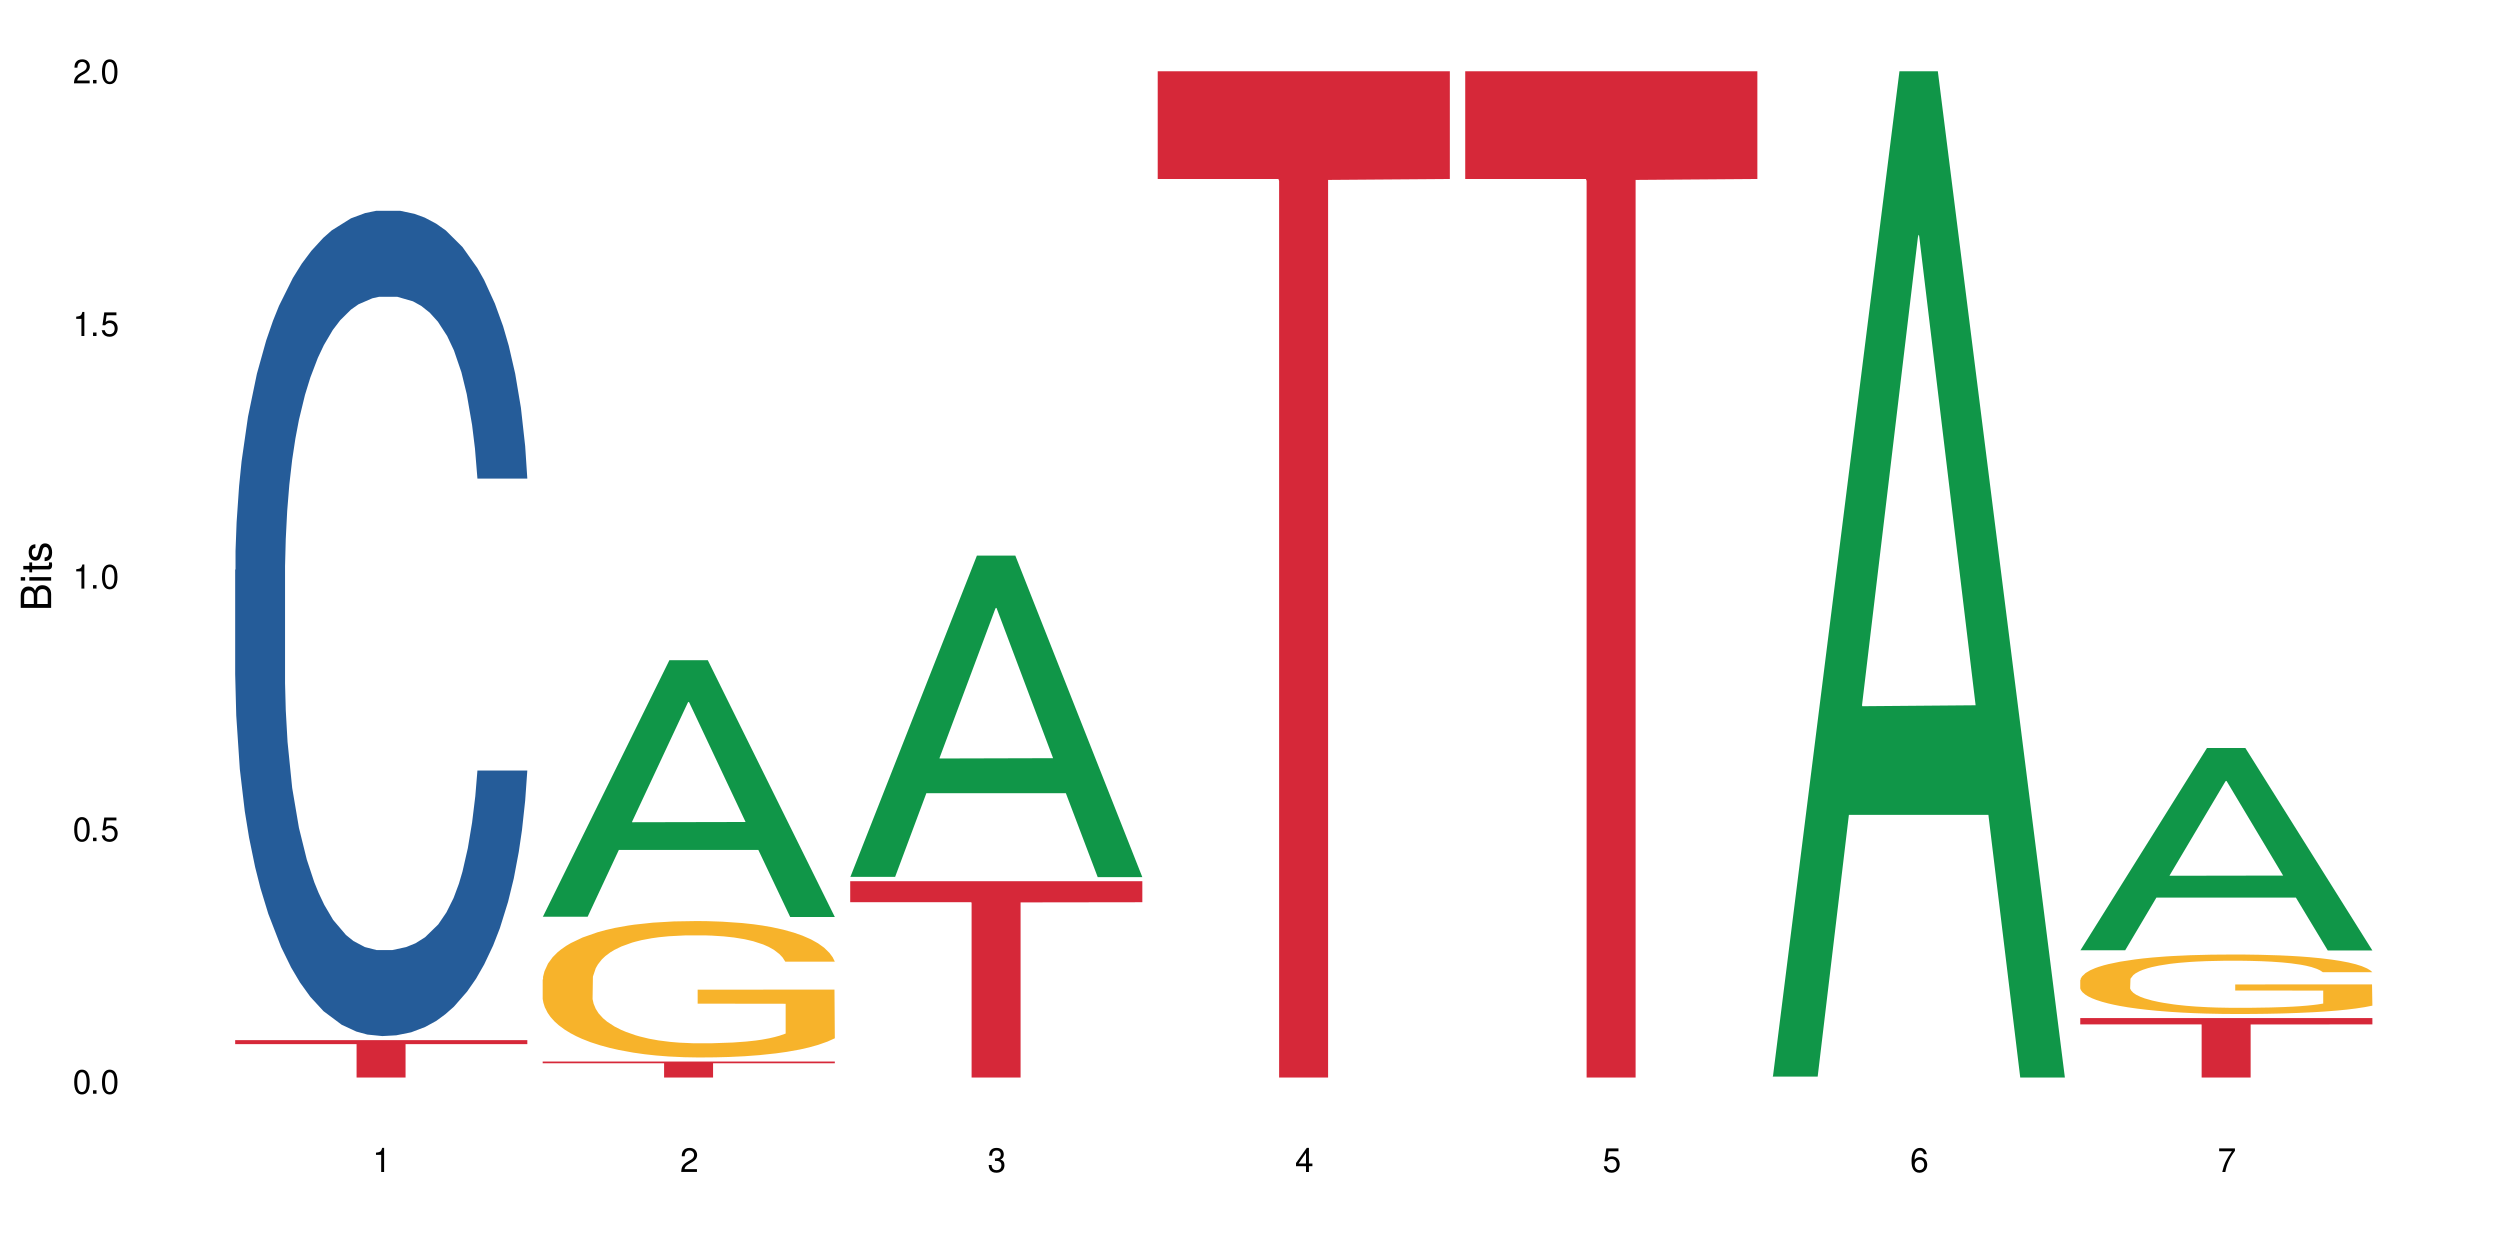 <?xml version="1.0" encoding="UTF-8"?>
<svg xmlns="http://www.w3.org/2000/svg" xmlns:xlink="http://www.w3.org/1999/xlink" width="720" height="360" viewBox="0 0 720 360">
<defs>
<g>
<g id="glyph-0-0">
</g>
<g id="glyph-0-1">
<path d="M 2.641 -6.938 C 2 -6.938 1.422 -6.656 1.078 -6.172 C 0.641 -5.562 0.406 -4.641 0.406 -3.359 C 0.406 -1.016 1.188 0.219 2.641 0.219 C 4.078 0.219 4.859 -1.016 4.859 -3.297 C 4.859 -4.641 4.656 -5.547 4.203 -6.172 C 3.844 -6.656 3.281 -6.938 2.641 -6.938 Z M 2.641 -6.188 C 3.547 -6.188 4 -5.25 4 -3.375 C 4 -1.406 3.562 -0.484 2.625 -0.484 C 1.734 -0.484 1.281 -1.438 1.281 -3.344 C 1.281 -5.25 1.734 -6.188 2.641 -6.188 Z M 2.641 -6.188 "/>
</g>
<g id="glyph-0-2">
<path d="M 1.828 -1 L 0.828 -1 L 0.828 0 L 1.828 0 Z M 1.828 -1 "/>
</g>
<g id="glyph-0-3">
<path d="M 4.562 -6.797 L 1.062 -6.797 L 0.547 -3.094 L 1.328 -3.094 C 1.719 -3.562 2.047 -3.734 2.578 -3.734 C 3.484 -3.734 4.062 -3.109 4.062 -2.094 C 4.062 -1.125 3.484 -0.531 2.578 -0.531 C 1.828 -0.531 1.375 -0.906 1.188 -1.672 L 0.328 -1.672 C 0.453 -1.109 0.547 -0.844 0.75 -0.594 C 1.125 -0.078 1.828 0.219 2.594 0.219 C 3.969 0.219 4.922 -0.781 4.922 -2.219 C 4.922 -3.562 4.031 -4.484 2.719 -4.484 C 2.25 -4.484 1.859 -4.359 1.469 -4.062 L 1.734 -5.969 L 4.562 -5.969 Z M 4.562 -6.797 "/>
</g>
<g id="glyph-0-4">
<path d="M 2.484 -4.938 L 2.484 0 L 3.328 0 L 3.328 -6.938 L 2.766 -6.938 C 2.469 -5.875 2.281 -5.734 0.984 -5.562 L 0.984 -4.938 Z M 2.484 -4.938 "/>
</g>
<g id="glyph-0-5">
<path d="M 4.859 -0.828 L 1.281 -0.828 C 1.359 -1.406 1.672 -1.781 2.5 -2.281 L 3.469 -2.828 C 4.406 -3.344 4.906 -4.062 4.906 -4.906 C 4.906 -5.484 4.672 -6.031 4.266 -6.406 C 3.859 -6.766 3.375 -6.938 2.719 -6.938 C 1.859 -6.938 1.219 -6.625 0.844 -6.031 C 0.609 -5.672 0.5 -5.234 0.484 -4.531 L 1.328 -4.531 C 1.359 -5.016 1.406 -5.281 1.531 -5.516 C 1.75 -5.938 2.188 -6.203 2.703 -6.203 C 3.469 -6.203 4.031 -5.641 4.031 -4.891 C 4.031 -4.344 3.719 -3.859 3.125 -3.516 L 2.234 -3 C 0.812 -2.172 0.406 -1.531 0.328 -0.016 L 4.859 -0.016 Z M 4.859 -0.828 "/>
</g>
<g id="glyph-0-6">
<path d="M 2.125 -3.188 L 2.578 -3.188 C 3.5 -3.188 3.984 -2.766 3.984 -1.922 C 3.984 -1.062 3.469 -0.531 2.594 -0.531 C 1.656 -0.531 1.203 -1 1.156 -2.016 L 0.312 -2.016 C 0.344 -1.453 0.438 -1.094 0.609 -0.781 C 0.953 -0.109 1.625 0.219 2.547 0.219 C 3.953 0.219 4.859 -0.625 4.859 -1.938 C 4.859 -2.828 4.516 -3.297 3.703 -3.594 C 4.344 -3.844 4.656 -4.328 4.656 -5.031 C 4.656 -6.219 3.875 -6.938 2.578 -6.938 C 1.203 -6.938 0.484 -6.172 0.453 -4.703 L 1.297 -4.703 C 1.312 -5.125 1.344 -5.359 1.453 -5.578 C 1.641 -5.969 2.062 -6.203 2.594 -6.203 C 3.344 -6.203 3.797 -5.75 3.797 -5 C 3.797 -4.516 3.609 -4.219 3.25 -4.047 C 3.016 -3.953 2.703 -3.922 2.125 -3.906 Z M 2.125 -3.188 "/>
</g>
<g id="glyph-0-7">
<path d="M 3.141 -1.672 L 3.141 0 L 3.984 0 L 3.984 -1.672 L 4.984 -1.672 L 4.984 -2.438 L 3.984 -2.438 L 3.984 -6.938 L 3.359 -6.938 L 0.266 -2.578 L 0.266 -1.672 Z M 3.141 -2.438 L 1 -2.438 L 3.141 -5.5 Z M 3.141 -2.438 "/>
</g>
<g id="glyph-0-8">
<path d="M 4.781 -5.125 C 4.609 -6.266 3.891 -6.938 2.844 -6.938 C 2.094 -6.938 1.422 -6.578 1.031 -5.953 C 0.594 -5.266 0.406 -4.422 0.406 -3.172 C 0.406 -2 0.578 -1.25 0.984 -0.641 C 1.359 -0.078 1.953 0.219 2.703 0.219 C 3.984 0.219 4.922 -0.75 4.922 -2.094 C 4.922 -3.375 4.062 -4.281 2.844 -4.281 C 2.172 -4.281 1.641 -4.031 1.281 -3.516 C 1.281 -5.234 1.828 -6.188 2.797 -6.188 C 3.391 -6.188 3.797 -5.797 3.938 -5.125 Z M 2.734 -3.531 C 3.547 -3.531 4.062 -2.953 4.062 -2.031 C 4.062 -1.156 3.484 -0.531 2.703 -0.531 C 1.922 -0.531 1.328 -1.188 1.328 -2.078 C 1.328 -2.938 1.906 -3.531 2.734 -3.531 Z M 2.734 -3.531 "/>
</g>
<g id="glyph-0-9">
<path d="M 4.984 -6.797 L 0.438 -6.797 L 0.438 -5.969 L 4.109 -5.969 C 2.5 -3.656 1.828 -2.234 1.328 0 L 2.219 0 C 2.594 -2.172 3.453 -4.047 4.984 -6.094 Z M 4.984 -6.797 "/>
</g>
<g id="glyph-1-0">
</g>
<g id="glyph-1-1">
<path d="M 0 -0.953 L 0 -4.891 C 0 -5.719 -0.234 -6.344 -0.734 -6.797 C -1.188 -7.234 -1.812 -7.469 -2.5 -7.469 C -3.547 -7.469 -4.188 -7 -4.625 -5.875 C -4.984 -6.688 -5.625 -7.094 -6.531 -7.094 C -7.172 -7.094 -7.734 -6.859 -8.141 -6.391 C -8.562 -5.922 -8.75 -5.344 -8.75 -4.5 L -8.75 -0.953 Z M -4.984 -2.062 L -7.766 -2.062 L -7.766 -4.219 C -7.766 -4.844 -7.688 -5.203 -7.453 -5.5 C -7.219 -5.812 -6.859 -5.969 -6.375 -5.969 C -5.891 -5.969 -5.531 -5.812 -5.297 -5.5 C -5.062 -5.203 -4.984 -4.844 -4.984 -4.219 Z M -0.984 -2.062 L -4 -2.062 L -4 -4.781 C -4 -5.766 -3.438 -6.359 -2.484 -6.359 C -1.547 -6.359 -0.984 -5.766 -0.984 -4.781 Z M -0.984 -2.062 "/>
</g>
<g id="glyph-1-2">
<path d="M -6.281 -1.797 L -6.281 -0.797 L 0 -0.797 L 0 -1.797 Z M -8.75 -1.797 L -8.75 -0.797 L -7.484 -0.797 L -7.484 -1.797 Z M -8.75 -1.797 "/>
</g>
<g id="glyph-1-3">
<path d="M -6.281 -3.047 L -6.281 -2.016 L -8.016 -2.016 L -8.016 -1.016 L -6.281 -1.016 L -6.281 -0.172 L -5.469 -0.172 L -5.469 -1.016 L -0.719 -1.016 C -0.078 -1.016 0.281 -1.453 0.281 -2.234 C 0.281 -2.5 0.25 -2.719 0.188 -3.047 L -0.641 -3.047 C -0.609 -2.906 -0.594 -2.766 -0.594 -2.562 C -0.594 -2.141 -0.719 -2.016 -1.156 -2.016 L -5.469 -2.016 L -5.469 -3.047 Z M -6.281 -3.047 "/>
</g>
<g id="glyph-1-4">
<path d="M -4.531 -5.25 C -5.766 -5.25 -6.469 -4.422 -6.469 -2.969 C -6.469 -1.516 -5.719 -0.562 -4.547 -0.562 C -3.562 -0.562 -3.094 -1.062 -2.734 -2.562 L -2.516 -3.484 C -2.344 -4.188 -2.094 -4.469 -1.641 -4.469 C -1.047 -4.469 -0.641 -3.875 -0.641 -3 C -0.641 -2.453 -0.797 -2 -1.062 -1.75 C -1.25 -1.594 -1.422 -1.531 -1.875 -1.469 L -1.875 -0.406 C -0.422 -0.453 0.281 -1.266 0.281 -2.922 C 0.281 -4.5 -0.5 -5.516 -1.719 -5.516 C -2.656 -5.516 -3.172 -4.984 -3.469 -3.734 L -3.703 -2.766 C -3.891 -1.953 -4.156 -1.609 -4.594 -1.609 C -5.188 -1.609 -5.547 -2.125 -5.547 -2.938 C -5.547 -3.75 -5.203 -4.172 -4.531 -4.203 Z M -4.531 -5.25 "/>
</g>
</g>
</defs>
<rect x="-72" y="-36" width="864" height="432" fill="rgb(100%, 100%, 100%)" fill-opacity="1"/>
<path fill-rule="nonzero" fill="rgb(14.51%, 36.078%, 60%)" fill-opacity="1" d="M 67.73 164.125 L 67.832 163.906 L 67.832 158.691 L 68.141 150.438 L 68.859 140.008 L 69.578 132.84 L 71.426 120.02 L 73.988 107.637 L 76.656 98.078 L 78.605 92.43 L 80.352 88.082 L 84.352 80.043 L 86.918 75.918 L 89.688 72.223 L 93.074 68.531 L 95.535 66.355 L 101.078 62.883 L 105.18 61.359 L 108.363 60.707 L 115.238 60.707 L 119.34 61.578 L 122.316 62.664 L 125.598 64.402 L 128.371 66.355 L 133.191 71.137 L 137.5 77.219 L 139.449 80.695 L 142.527 87.43 L 144.891 93.949 L 146.531 99.598 L 148.379 107.637 L 150.02 117.414 L 151.25 128.492 L 151.867 137.836 L 137.5 137.836 L 136.785 129.145 L 135.961 122.41 L 134.422 113.504 L 132.883 107.203 L 130.73 100.902 L 128.781 96.773 L 126.113 92.645 L 123.754 90.039 L 121.289 88.082 L 118.93 86.781 L 114.414 85.477 L 109.184 85.477 L 107.234 85.91 L 103.23 87.648 L 101.078 89.168 L 98 92.211 L 95.844 95.035 L 93.281 99.379 L 91.535 103.074 L 89.379 108.723 L 87.84 113.719 L 86.098 120.891 L 85.07 126.32 L 84.148 132.402 L 83.328 139.574 L 82.711 147.176 L 82.301 155.215 L 82.094 163.039 L 82.094 196.711 L 82.301 204.535 L 82.812 213.66 L 84.148 226.91 L 86.098 238.426 L 88.355 247.551 L 90.508 254.07 L 91.742 257.109 L 93.383 260.586 L 95.945 264.934 L 99.641 269.277 L 101.797 271.016 L 105.078 272.754 L 108.465 273.621 L 112.98 273.621 L 116.98 272.754 L 119.648 271.668 L 122.418 269.93 L 126.215 266.234 L 128.574 262.758 L 130.629 258.633 L 132.168 254.504 L 133.191 251.027 L 134.73 244.293 L 135.961 236.906 L 136.887 229.301 L 137.5 221.914 L 151.867 221.914 L 151.25 230.605 L 150.328 239.078 L 149.402 245.379 L 147.969 252.984 L 146.324 259.719 L 143.965 267.32 L 142.016 272.32 L 139.449 277.75 L 137.09 281.879 L 134.527 285.57 L 130.73 289.918 L 128.266 292.09 L 125.598 294.047 L 122.418 295.781 L 118.418 297.305 L 114.109 298.172 L 110.105 298.391 L 105.797 297.957 L 102.617 297.086 L 98.41 295.133 L 93.176 291.219 L 89.379 287.094 L 86.406 282.965 L 83.84 278.621 L 80.969 272.754 L 77.273 263.195 L 75.016 255.809 L 73.477 249.723 L 71.734 241.25 L 70.5 233.648 L 69.066 221.48 L 68.039 206.055 L 67.73 194.105 Z M 67.73 164.125 "/>
<path fill-rule="nonzero" fill="rgb(83.922%, 15.686%, 22.353%)" fill-opacity="1" d="M 67.73 299.555 L 151.867 299.555 L 151.867 300.707 L 116.801 300.719 L 116.801 310.332 L 102.695 310.332 L 102.695 300.727 L 102.488 300.707 L 67.73 300.707 Z M 67.73 299.555 "/>
<path fill-rule="nonzero" fill="rgb(6.275%, 58.824%, 28.235%)" fill-opacity="1" d="M 156.293 264.027 L 156.383 263.957 L 192.789 190.129 L 203.844 190.129 L 240.43 264.098 L 227.574 264.098 L 218.406 244.789 L 178.227 244.789 L 169.238 264.027 L 156.293 264.027 L 182.094 236.805 L 214.723 236.734 L 198.453 202.215 L 198.273 202.145 L 198.094 202.355 L 182.004 236.734 L 182.094 236.805 Z M 156.293 264.027 "/>
<path fill-rule="nonzero" fill="rgb(96.863%, 70.196%, 16.863%)" fill-opacity="1" d="M 156.293 282.09 L 156.398 282.055 L 156.398 281.336 L 156.809 279.723 L 157.832 277.496 L 159.168 275.668 L 160.605 274.23 L 161.527 273.48 L 163.066 272.402 L 164.398 271.613 L 167.785 270 L 172.094 268.492 L 174.457 267.844 L 177.121 267.234 L 180.918 266.555 L 182.664 266.301 L 188 265.727 L 194.051 265.371 L 200.723 265.262 L 203.801 265.297 L 208.008 265.441 L 213.754 265.836 L 217.035 266.195 L 219.602 266.555 L 222.27 267.02 L 225.551 267.738 L 228.629 268.598 L 231.094 269.461 L 233.555 270.535 L 235.605 271.684 L 237.352 272.941 L 238.891 274.449 L 239.812 275.703 L 240.43 276.961 L 226.168 276.961 L 225.348 275.703 L 224.422 274.734 L 222.883 273.551 L 221.344 272.688 L 219.805 272.008 L 216.934 271.074 L 214.473 270.5 L 211.395 270 L 208.418 269.676 L 205.031 269.461 L 202.98 269.387 L 197.543 269.387 L 192.617 269.641 L 189.742 269.926 L 187.691 270.215 L 184.816 270.75 L 183.074 271.184 L 182.047 271.469 L 178.969 272.582 L 176.918 273.586 L 175.789 274.27 L 174.352 275.344 L 173.328 276.312 L 172.199 277.75 L 171.582 278.824 L 170.762 281.266 L 170.66 287.723 L 170.965 289.086 L 171.582 290.559 L 172.402 291.852 L 173.633 293.215 L 174.867 294.254 L 177.02 295.652 L 178.867 296.586 L 180.305 297.195 L 183.074 298.164 L 184.203 298.488 L 186.871 299.137 L 189.641 299.637 L 193.027 300.066 L 195.59 300.281 L 199.695 300.461 L 204.93 300.461 L 211.086 300.246 L 214.984 299.961 L 217.652 299.672 L 219.395 299.422 L 221.551 299.027 L 223.09 298.668 L 224.527 298.273 L 226.27 297.664 L 226.27 289.086 L 200.926 289.051 L 200.926 285.031 L 240.328 284.996 L 240.43 299.027 L 238.273 299.996 L 235.605 300.93 L 233.043 301.648 L 230.375 302.258 L 226.578 302.938 L 223.5 303.367 L 218.781 303.871 L 214.473 304.195 L 209.957 304.41 L 205.953 304.516 L 201.234 304.555 L 197.027 304.48 L 192.512 304.266 L 188.922 303.98 L 185.641 303.621 L 182.355 303.152 L 178.25 302.398 L 175.582 301.789 L 172.812 301.035 L 170.043 300.141 L 167.582 299.172 L 165.938 298.418 L 164.297 297.555 L 162.555 296.48 L 160.91 295.258 L 159.68 294.148 L 158.551 292.891 L 157.73 291.707 L 156.91 290.094 L 156.5 288.801 L 156.293 287.688 Z M 156.293 282.09 "/>
<path fill-rule="nonzero" fill="rgb(83.922%, 15.686%, 22.353%)" fill-opacity="1" d="M 156.293 305.719 L 240.43 305.719 L 240.43 306.211 L 205.363 306.215 L 205.363 310.332 L 191.258 310.332 L 191.258 306.219 L 191.051 306.211 L 156.293 306.211 Z M 156.293 305.719 "/>
<path fill-rule="nonzero" fill="rgb(6.275%, 58.824%, 28.235%)" fill-opacity="1" d="M 244.859 252.535 L 244.949 252.449 L 281.352 160.004 L 292.41 160.004 L 328.992 252.621 L 316.141 252.621 L 306.969 228.445 L 266.789 228.445 L 257.801 252.535 L 244.859 252.535 L 270.656 218.445 L 303.285 218.355 L 287.016 175.137 L 286.836 175.051 L 286.656 175.309 L 270.566 218.355 L 270.656 218.445 Z M 244.859 252.535 "/>
<path fill-rule="nonzero" fill="rgb(83.922%, 15.686%, 22.353%)" fill-opacity="1" d="M 244.859 253.785 L 328.992 253.785 L 328.992 259.84 L 293.93 259.891 L 293.93 310.332 L 279.82 310.332 L 279.82 259.945 L 279.617 259.84 L 244.859 259.84 Z M 244.859 253.785 "/>
<path fill-rule="nonzero" fill="rgb(83.922%, 15.686%, 22.353%)" fill-opacity="1" d="M 333.422 20.527 L 417.555 20.527 L 417.555 51.547 L 382.492 51.82 L 382.492 310.332 L 368.383 310.332 L 368.383 52.094 L 368.18 51.547 L 333.422 51.547 Z M 333.422 20.527 "/>
<path fill-rule="nonzero" fill="rgb(83.922%, 15.686%, 22.353%)" fill-opacity="1" d="M 421.984 20.527 L 506.121 20.527 L 506.121 51.547 L 471.055 51.82 L 471.055 310.332 L 456.945 310.332 L 456.945 52.094 L 456.742 51.547 L 421.984 51.547 Z M 421.984 20.527 "/>
<path fill-rule="nonzero" fill="rgb(6.275%, 58.824%, 28.235%)" fill-opacity="1" d="M 510.547 310.059 L 510.637 309.789 L 547.043 20.527 L 558.098 20.527 L 594.684 310.332 L 581.828 310.332 L 572.66 234.684 L 532.48 234.684 L 523.492 310.059 L 510.547 310.059 L 536.348 203.391 L 568.977 203.117 L 552.707 67.875 L 552.527 67.602 L 552.348 68.418 L 536.258 203.117 L 536.348 203.391 Z M 510.547 310.059 "/>
<path fill-rule="nonzero" fill="rgb(6.275%, 58.824%, 28.235%)" fill-opacity="1" d="M 599.113 273.68 L 599.203 273.625 L 635.605 215.426 L 646.664 215.426 L 683.246 273.734 L 670.395 273.734 L 661.223 258.516 L 621.043 258.516 L 612.055 273.68 L 599.113 273.68 L 624.91 252.219 L 657.539 252.164 L 641.27 224.953 L 641.09 224.898 L 640.91 225.062 L 624.82 252.164 L 624.91 252.219 Z M 599.113 273.68 "/>
<path fill-rule="nonzero" fill="rgb(96.863%, 70.196%, 16.863%)" fill-opacity="1" d="M 599.113 282.238 L 599.215 282.223 L 599.215 281.91 L 599.625 281.203 L 600.652 280.234 L 601.984 279.438 L 603.422 278.812 L 604.344 278.48 L 605.883 278.012 L 607.219 277.668 L 610.602 276.965 L 614.914 276.309 L 617.273 276.023 L 619.941 275.758 L 623.738 275.461 L 625.48 275.352 L 630.816 275.102 L 636.871 274.945 L 643.539 274.898 L 646.617 274.914 L 650.824 274.977 L 656.57 275.148 L 659.852 275.305 L 662.418 275.461 L 665.086 275.664 L 668.367 275.977 L 671.445 276.355 L 673.91 276.73 L 676.371 277.199 L 678.426 277.699 L 680.168 278.246 L 681.707 278.906 L 682.633 279.453 L 683.246 280 L 668.984 280 L 668.164 279.453 L 667.242 279.031 L 665.703 278.512 L 664.164 278.137 L 662.625 277.84 L 659.75 277.434 L 657.289 277.184 L 654.211 276.965 L 651.234 276.824 L 647.848 276.73 L 645.797 276.699 L 640.359 276.699 L 635.434 276.809 L 632.559 276.934 L 630.508 277.059 L 627.637 277.293 L 625.891 277.48 L 624.863 277.605 L 621.785 278.09 L 619.734 278.527 L 618.605 278.828 L 617.168 279.297 L 616.145 279.719 L 615.016 280.344 L 614.398 280.812 L 613.578 281.879 L 613.477 284.695 L 613.785 285.289 L 614.398 285.93 L 615.219 286.492 L 616.453 287.09 L 617.684 287.543 L 619.836 288.152 L 621.684 288.559 L 623.121 288.824 L 625.891 289.25 L 627.02 289.391 L 629.688 289.672 L 632.457 289.891 L 635.844 290.078 L 638.41 290.172 L 642.512 290.25 L 647.746 290.25 L 653.902 290.156 L 657.801 290.031 L 660.469 289.906 L 662.211 289.797 L 664.367 289.625 L 665.906 289.469 L 667.344 289.297 L 669.086 289.027 L 669.086 285.289 L 643.742 285.273 L 643.742 283.52 L 683.145 283.504 L 683.246 289.625 L 681.094 290.047 L 678.426 290.453 L 675.859 290.766 L 673.191 291.031 L 669.395 291.328 L 666.316 291.516 L 661.598 291.734 L 657.289 291.879 L 652.773 291.973 L 648.773 292.02 L 644.051 292.035 L 639.844 292.004 L 635.332 291.91 L 631.738 291.785 L 628.457 291.625 L 625.172 291.422 L 621.07 291.094 L 618.402 290.828 L 615.629 290.5 L 612.859 290.109 L 610.398 289.688 L 608.758 289.359 L 607.113 288.98 L 605.371 288.512 L 603.73 287.98 L 602.496 287.496 L 601.367 286.949 L 600.547 286.43 L 599.727 285.727 L 599.316 285.164 L 599.113 284.68 Z M 599.113 282.238 "/>
<path fill-rule="nonzero" fill="rgb(83.922%, 15.686%, 22.353%)" fill-opacity="1" d="M 599.113 293.199 L 683.246 293.199 L 683.246 295.031 L 648.184 295.047 L 648.184 310.332 L 634.074 310.332 L 634.074 295.062 L 633.871 295.031 L 599.113 295.031 Z M 599.113 293.199 "/>
<g fill="rgb(0%, 0%, 0%)" fill-opacity="1">
<use xlink:href="#glyph-0-1" x="20.965" y="314.993"/>
<use xlink:href="#glyph-0-2" x="25.965" y="314.993"/>
<use xlink:href="#glyph-0-1" x="28.965" y="314.993"/>
</g>
<g fill="rgb(0%, 0%, 0%)" fill-opacity="1">
<use xlink:href="#glyph-0-1" x="20.965" y="242.251"/>
<use xlink:href="#glyph-0-2" x="25.965" y="242.251"/>
<use xlink:href="#glyph-0-3" x="28.965" y="242.251"/>
</g>
<g fill="rgb(0%, 0%, 0%)" fill-opacity="1">
<use xlink:href="#glyph-0-4" x="20.965" y="169.509"/>
<use xlink:href="#glyph-0-2" x="25.965" y="169.509"/>
<use xlink:href="#glyph-0-1" x="28.965" y="169.509"/>
</g>
<g fill="rgb(0%, 0%, 0%)" fill-opacity="1">
<use xlink:href="#glyph-0-4" x="20.965" y="96.767"/>
<use xlink:href="#glyph-0-2" x="25.965" y="96.767"/>
<use xlink:href="#glyph-0-3" x="28.965" y="96.767"/>
</g>
<g fill="rgb(0%, 0%, 0%)" fill-opacity="1">
<use xlink:href="#glyph-0-5" x="20.965" y="24.024"/>
<use xlink:href="#glyph-0-2" x="25.965" y="24.024"/>
<use xlink:href="#glyph-0-1" x="28.965" y="24.024"/>
</g>
<g fill="rgb(0%, 0%, 0%)" fill-opacity="1">
<use xlink:href="#glyph-0-4" x="107.297" y="337.532"/>
</g>
<g fill="rgb(0%, 0%, 0%)" fill-opacity="1">
<use xlink:href="#glyph-0-5" x="195.863" y="337.532"/>
</g>
<g fill="rgb(0%, 0%, 0%)" fill-opacity="1">
<use xlink:href="#glyph-0-6" x="284.426" y="337.532"/>
</g>
<g fill="rgb(0%, 0%, 0%)" fill-opacity="1">
<use xlink:href="#glyph-0-7" x="372.988" y="337.532"/>
</g>
<g fill="rgb(0%, 0%, 0%)" fill-opacity="1">
<use xlink:href="#glyph-0-3" x="461.551" y="337.532"/>
</g>
<g fill="rgb(0%, 0%, 0%)" fill-opacity="1">
<use xlink:href="#glyph-0-8" x="550.117" y="337.532"/>
</g>
<g fill="rgb(0%, 0%, 0%)" fill-opacity="1">
<use xlink:href="#glyph-0-9" x="638.68" y="337.532"/>
</g>
<g fill="rgb(0%, 0%, 0%)" fill-opacity="1">
<use xlink:href="#glyph-1-1" x="14.725" y="176.012"/>
<use xlink:href="#glyph-1-2" x="14.725" y="168.012"/>
<use xlink:href="#glyph-1-3" x="14.725" y="165.012"/>
<use xlink:href="#glyph-1-4" x="14.725" y="162.012"/>
</g>
</svg>
